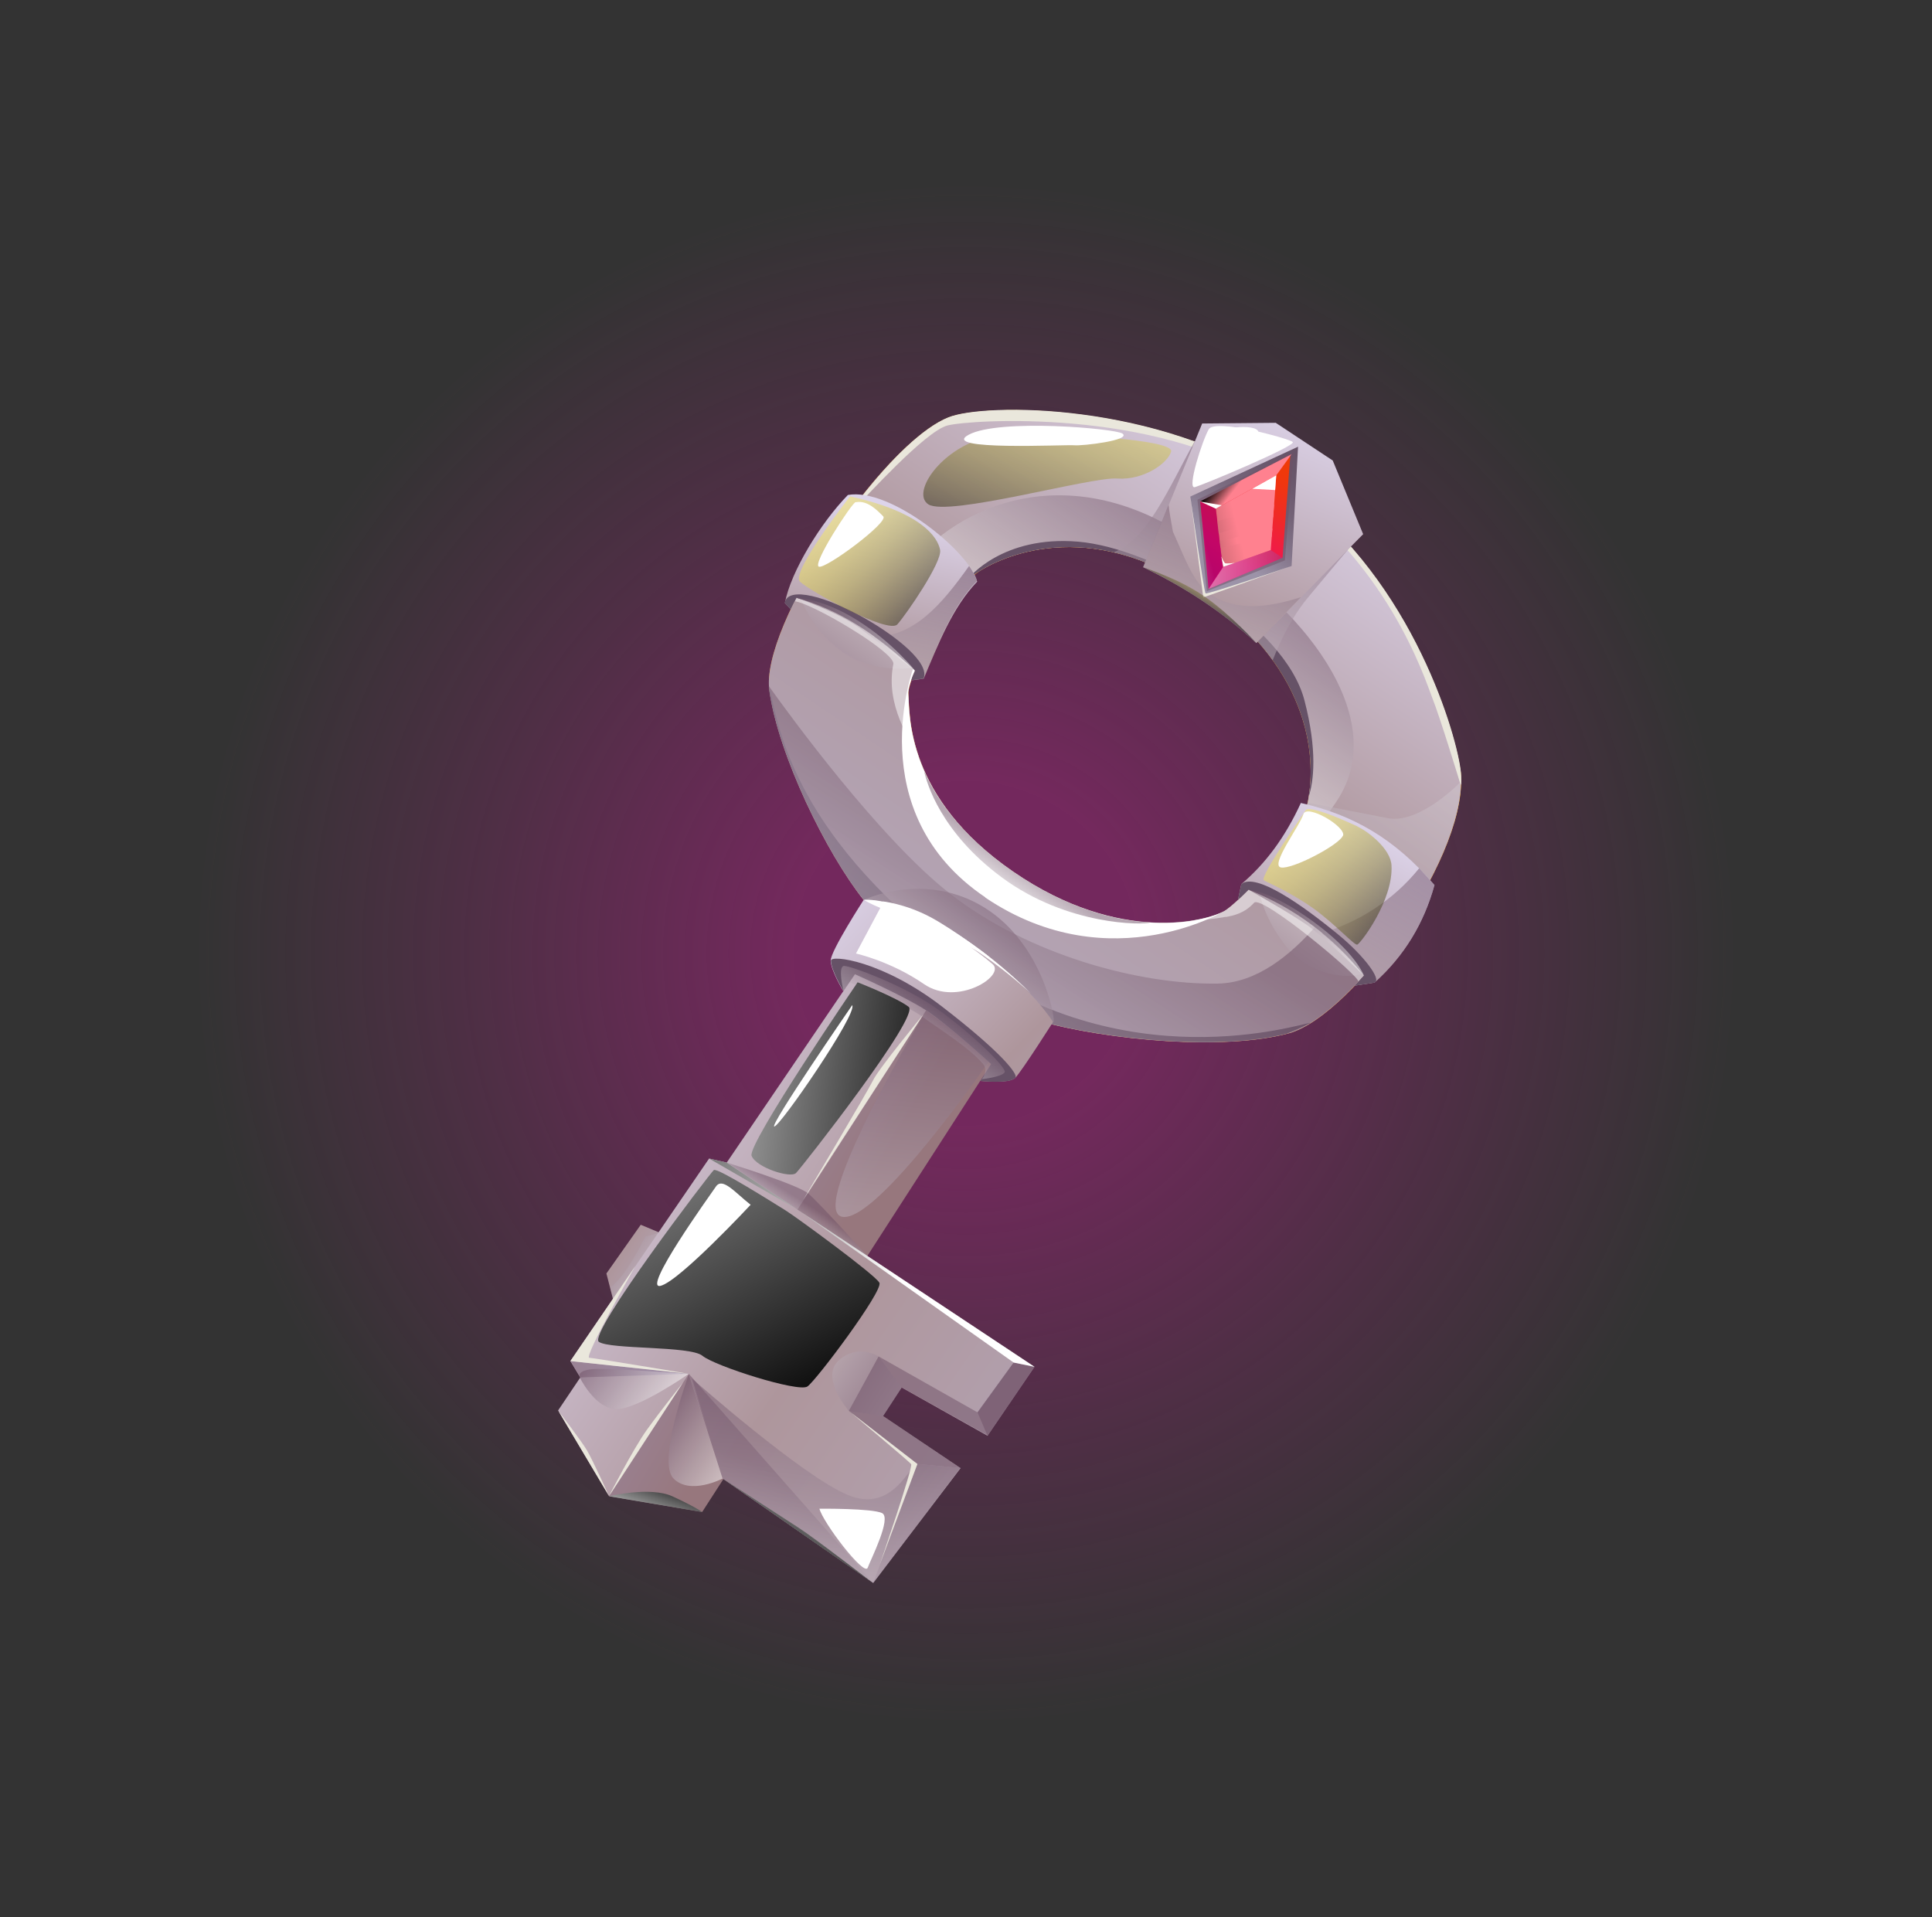 <?xml version="1.0" encoding="UTF-8"?>
<svg xmlns="http://www.w3.org/2000/svg" width="135" height="134" viewBox="0 0 135 134" fill="none">
  <rect x="0" y="0" width="135" height="134" fill="#333333" stroke="none"/>
  <g opacity="0.5">
    <path d="M13.506 79.17C6.578 49.35 25.135 19.559 54.955 12.631C84.775 5.703 114.566 24.26 121.494 54.08C128.422 83.9 109.865 113.691 80.045 120.619C50.225 127.547 20.434 108.99 13.506 79.17Z" fill="url(#paint0_radial_761_521)" style="mix-blend-mode:screen"></path>
  </g>
  <path fill-rule="evenodd" clip-rule="evenodd" d="M46.105 86.152L44.773 85.596L42.374 89.001L42.869 90.931L46.105 86.152Z" fill="url(#paint1_linear_761_521)"></path>
  <path style="mix-blend-mode:multiply" opacity="0.5" fill-rule="evenodd" clip-rule="evenodd" d="M46.107 86.15L45.088 86.423C44.339 87.93 43.551 89.284 42.65 89.964L42.891 90.925L46.128 86.146L46.107 86.15Z" fill="url(#paint2_linear_761_521)"></path>
  <path fill-rule="evenodd" clip-rule="evenodd" d="M42.563 104.567L49.066 105.667L74.149 66.774L70.298 62.19L57.593 76.576L42.563 104.567Z" fill="url(#paint3_linear_761_521)"></path>
  <path style="mix-blend-mode:multiply" opacity="0.5" fill-rule="evenodd" clip-rule="evenodd" d="M64.716 70.611C64.716 70.611 56.4 84.498 58.831 85.033C61.261 85.569 69.266 73.943 69.266 73.943L64.707 70.623L64.716 70.611Z" fill="url(#paint4_linear_761_521)"></path>
  <path fill-rule="evenodd" clip-rule="evenodd" d="M63.001 96.968L69.003 100.342L72.286 95.523L55.724 84.535L66.703 67.515L70.298 62.189L64.86 60.54L50.769 81.267L50.765 81.246L49.548 80.968L39.858 95.119L40.551 96.264L38.998 98.572L42.563 104.567L48.13 96.01L48.125 96.043L50.495 103.328L61.018 110.628L67.121 102.604L61.701 98.962L63.001 96.968Z" fill="url(#paint5_linear_761_521)"></path>
  <path style="mix-blend-mode:multiply" opacity="0.5" d="M50.764 81.247C50.764 81.247 55.73 82.77 56.492 83.421C57.253 84.072 60.626 87.803 60.626 87.803L50.785 81.243L50.764 81.247Z" fill="url(#paint6_linear_761_521)"></path>
  <path style="mix-blend-mode:multiply" opacity="0.5" fill-rule="evenodd" clip-rule="evenodd" d="M61.7 98.963L67.108 102.597L64.104 102.316C64.104 102.316 59.27 98.662 59.312 98.601C59.354 98.54 61.391 94.795 61.391 94.795L68.305 98.707L70.837 95.213L72.293 95.512L69.019 100.319L63.021 96.965L61.72 98.959L61.7 98.963Z" fill="url(#paint7_linear_761_521)"></path>
  <path style="mix-blend-mode:multiply" opacity="0.5" fill-rule="evenodd" clip-rule="evenodd" d="M72.285 95.524L70.829 95.226L68.305 98.707L69.003 100.343L72.285 95.524Z" fill="url(#paint8_linear_761_521)"></path>
  <path style="mix-blend-mode:multiply" opacity="0.5" fill-rule="evenodd" clip-rule="evenodd" d="M61.699 98.966L63 96.972L61.39 94.798C61.39 94.798 59.362 98.531 59.312 98.604C59.303 98.617 61.699 98.966 61.699 98.966Z" fill="url(#paint9_linear_761_521)"></path>
  <path style="mix-blend-mode:multiply" opacity="0.5" fill-rule="evenodd" clip-rule="evenodd" d="M64.105 102.316L61.018 110.629L67.109 102.596L64.105 102.316Z" fill="url(#paint10_linear_761_521)"></path>
  <path d="M102.032 53.741C101.626 50.843 98.329 39.868 89.527 33.898C80.929 28.104 68.761 28.177 66.262 29.183C61.563 31.077 53.117 43.736 53.767 48.247C54.397 52.762 57.743 59.599 60.376 62.911L72.404 71.302C77.491 72.727 85.6 73.435 90.099 72.199C94.574 70.945 102.862 59.46 102.044 53.749L102.032 53.741ZM68.319 39.991C69.819 39.019 75.939 35.901 83.976 41.435C92.013 46.969 91.915 53.511 91.376 56.102C91.064 57.657 89.406 59.856 87.912 61.5C86.931 62.558 86.027 63.399 85.586 63.673C84.478 64.337 78.325 66.114 70.802 60.934C63.28 55.755 63.583 49.913 63.479 48.542C63.456 48.182 63.672 47.501 64.031 46.664C65.041 44.307 67.22 40.697 68.332 40L68.319 39.991Z" fill="url(#paint11_linear_761_521)"></path>
  <path d="M102.032 53.737C101.626 50.839 98.317 39.855 89.519 33.906C80.921 28.112 68.761 28.173 66.254 29.192C61.555 31.085 53.109 43.744 53.759 48.255C54.389 52.77 57.736 59.608 60.368 62.919L72.397 71.31C77.483 72.735 85.592 73.443 90.091 72.207C94.566 70.954 102.854 59.468 102.036 53.758L102.032 53.737ZM87.909 61.475C86.928 62.533 86.024 63.374 85.582 63.648C84.475 64.312 78.321 66.089 70.799 60.909C63.277 55.73 63.579 49.888 63.476 48.517C63.453 48.157 63.669 47.476 64.028 46.639C64.896 44.618 66.606 41.715 67.776 40.462C67.97 40.233 68.154 40.071 68.32 39.987C69.82 39.015 75.94 35.897 83.977 41.431C92.013 46.965 91.899 52.9 91.441 55.69C91.435 55.831 91.404 55.954 91.385 56.086C91.073 57.641 89.415 59.84 87.921 61.484L87.909 61.475Z" fill="url(#paint12_linear_761_521)"></path>
  <path style="mix-blend-mode:multiply" opacity="0.5" d="M55.893 41.617C55.893 41.617 56.519 43.854 58.838 45.523C61.156 47.191 64.007 46.644 64.007 46.644C64.007 46.644 61.928 43.316 55.872 41.62L55.893 41.617Z" fill="url(#paint13_linear_761_521)"></path>
  <path style="mix-blend-mode:multiply" opacity="0.5" d="M87.892 61.791C87.892 61.791 88.066 63.952 89.966 66.253C91.854 68.547 95.251 68.466 95.447 67.788C95.643 67.11 87.9 61.779 87.9 61.779L87.892 61.791Z" fill="url(#paint14_linear_761_521)"></path>
  <path d="M91.565 71.486C91.428 71.554 90.883 71.847 89.986 72.204C89.966 72.208 89.957 72.221 89.957 72.221C85.438 73.407 77.436 72.701 72.395 71.289L60.366 62.898C57.738 59.607 54.4 52.757 53.758 48.234C53.739 48.131 53.732 48.036 53.733 47.928C54.328 50.108 54.966 57.915 66.74 66.781C78.514 75.647 90.888 71.525 91.565 71.486Z" fill="url(#paint15_linear_761_521)"></path>
  <path style="mix-blend-mode:multiply" opacity="0.5" d="M96.886 66.247C94.576 69.262 91.982 71.665 90.068 72.189C85.569 73.426 77.46 72.718 72.373 71.293L60.344 62.902C57.716 59.611 54.378 52.761 53.736 48.238C53.717 48.135 53.71 48.04 53.712 47.932C55.114 49.909 61.485 58.648 66.391 62.46C71.938 66.785 79.717 68.837 85.111 68.74C90.505 68.644 94.59 60.928 94.59 60.928C94.59 60.928 95.745 63.42 96.874 66.239L96.886 66.247Z" fill="url(#paint16_linear_761_521)"></path>
  <path d="M102.086 54.839C102.038 54.752 102.018 54.702 102.018 54.702C102.018 54.702 100.634 50.155 100.078 48.761C99.545 47.383 96.873 39.042 88.775 33.755C80.681 28.488 67.787 29.326 66.205 29.735C64.623 30.145 60.296 34.986 60.08 35.143C60.08 35.143 60.093 35.045 60.084 34.875C62.217 32.118 64.499 29.879 66.271 29.167C68.779 28.148 80.926 28.079 89.537 33.881C98.347 39.839 101.644 50.814 102.05 53.712C102.102 54.056 102.117 54.427 102.103 54.815L102.086 54.839Z" fill="#EAE7DC"></path>
  <path style="mix-blend-mode:multiply" opacity="0.5" d="M85.65 64.077C84.802 64.233 83.939 64.307 83.344 64.331C84.477 64.154 85.253 63.84 85.582 63.651C86.015 63.389 86.919 62.549 87.909 61.479C89.402 59.834 91.061 57.635 91.373 56.08C91.915 53.51 91.989 46.951 83.964 41.425C75.94 35.9 69.807 39.01 68.308 39.982C67.195 40.679 65.029 44.298 64.007 46.646C63.648 47.483 63.411 48.168 63.455 48.524C63.511 49.176 63.462 50.822 64.218 52.95C63.605 51.715 61.847 49.312 62.422 46.404C62.575 45.606 56.809 42.177 55.528 42.018C55.528 42.018 55.107 40.951 56.823 40.688C58.63 40.398 62.707 40.929 62.817 40.716C65.257 36.491 72.34 32.211 80.671 36.215C89.778 40.589 97.671 49.635 93.392 56.007C91.729 58.474 90.42 60.192 89.35 61.405C89.19 61.584 93.988 66.026 95.439 67.801C95.795 68.227 94.915 68.614 94.915 68.614C95.101 68.291 88.162 62.502 87.629 63.092C86.953 63.837 86.2 63.986 85.642 64.089L85.65 64.077Z" fill="url(#paint17_linear_761_521)"></path>
  <path style="mix-blend-mode:multiply" opacity="0.5" d="M96.895 66.237C94.116 63.637 91.053 60.716 91.053 60.716L91.365 56.091C91.365 56.091 94.78 56.745 96.989 57.182C99.194 57.599 101.998 54.708 101.998 54.708C101.998 54.708 102.01 54.716 102.076 54.725C102.015 57.988 99.673 62.57 96.895 66.237Z" fill="url(#paint18_linear_761_521)"></path>
  <path d="M91.442 55.691C91.909 52.888 91.622 46.695 83.977 41.431C75.941 35.898 69.821 39.016 68.321 39.988C68.146 40.084 67.974 40.255 67.777 40.462L67.691 40.403C67.691 40.403 70.047 37.402 75.35 37.857C80.653 38.312 89.75 43.565 91.151 48.953C92.06 52.433 91.804 54.64 91.433 55.703L91.442 55.691Z" fill="url(#paint19_linear_761_521)"></path>
  <path style="mix-blend-mode:multiply" opacity="0.5" d="M88.93 46.144C87.795 44.568 86.193 42.959 83.976 41.433C81.758 39.906 79.671 39.029 77.805 38.592C80.177 37.77 81.715 33.989 83.462 30.875L83.556 30.922L94.347 38.226C94.347 38.226 92.994 39.823 91.368 41.791C89.838 43.645 89.046 45.899 88.922 46.157L88.93 46.144Z" fill="url(#paint20_linear_761_521)"></path>
  <path d="M84.006 29.589L83.483 30.872L79.882 39.643C82.651 40.972 85.316 42.663 87.79 44.944L94.36 38.235L95.252 37.332L93.126 32.184L89.143 29.55L84.018 29.597L84.006 29.589Z" fill="url(#paint21_linear_761_521)"></path>
  <path style="mix-blend-mode:multiply" opacity="0.5" d="M81.954 37.132C81.84 36.511 81.729 35.911 81.656 35.283L79.87 39.633C82.639 40.962 85.304 42.653 87.778 44.934L90.9 41.738C88.657 42.451 86.13 42.842 84.248 41.275C83.286 40.469 82.713 38.81 81.942 37.123L81.954 37.132Z" fill="url(#paint22_linear_761_521)"></path>
  <path d="M90.702 31.219L83.173 34.704L84.137 41.671L90.251 39.559L90.702 31.219Z" fill="url(#paint23_linear_761_521)"></path>
  <path style="mix-blend-mode:multiply" opacity="0.5" d="M83.673 34.923L84.328 41.315L89.782 39.165L90.39 31.62L83.673 34.923Z" fill="url(#paint24_linear_761_521)"></path>
  <g style="mix-blend-mode:soft-light">
    <path d="M68.853 62.714C60.01 56.751 63.855 46.577 63.855 46.577C63.855 46.577 63.9 46.59 64.019 46.654C63.66 47.49 63.422 48.175 63.467 48.531C63.57 49.902 63.255 55.735 70.79 60.923C78.324 66.111 84.486 64.322 85.573 63.662C86.006 63.4 77.699 68.697 68.844 62.726L68.853 62.714Z" fill="white"></path>
  </g>
  <path style="mix-blend-mode:multiply" opacity="0.5" d="M60.372 62.888C60.372 62.888 64.624 60.831 68.805 63.44C72.999 66.057 73.796 71.535 73.612 71.409C73.428 71.282 67.505 69.263 66.195 68.253C64.886 67.243 60.372 62.888 60.372 62.888Z" fill="url(#paint25_linear_761_521)"></path>
  <path style="mix-blend-mode:screen" fill-rule="evenodd" clip-rule="evenodd" d="M70.829 95.225L55.724 84.535L72.285 95.523L70.829 95.225Z" fill="url(#paint26_linear_761_521)"></path>
  <path style="mix-blend-mode:multiply" opacity="0.5" fill-rule="evenodd" clip-rule="evenodd" d="M48.129 96.011L61.018 110.629L50.495 103.329L48.129 96.011Z" fill="url(#paint27_linear_761_521)"></path>
  <path d="M59.738 68.082C59.738 68.082 63.209 69.624 64.717 70.608C66.225 71.592 69.249 74.36 69.249 74.36L68.505 75.545C68.505 75.545 70.535 75.77 70.955 75.318C71.496 74.716 73.584 71.421 73.584 71.421C70.783 67.254 63.911 62.756 60.344 62.901C60.344 62.901 58.038 66.46 58.044 67.133C58.054 67.826 58.916 69.25 58.916 69.25L59.717 68.086L59.738 68.082Z" fill="url(#paint28_linear_761_521)"></path>
  <path d="M59.736 68.086C59.736 68.086 63.208 69.627 64.715 70.612C66.223 71.595 69.247 74.364 69.247 74.364L68.503 75.549C68.503 75.549 70.534 75.774 70.953 75.322C71.159 75.102 70.022 73.579 65.833 70.352C61.644 67.124 58.061 66.716 58.063 67.133C58.073 67.826 58.935 69.25 58.935 69.25L59.736 68.086Z" fill="url(#paint29_linear_761_521)"></path>
  <path d="M59.248 34.592C62.239 34.051 67.811 38.628 68.28 40.648C66.557 42.442 65.566 45.01 64.547 47.433L63.691 47.548C63.748 47.334 63.846 47.113 63.953 46.879C61.215 44.272 58.551 42.582 55.666 41.787C55.547 42.013 55.365 42.356 55.258 42.59L54.844 42.142C55.252 39.949 57.359 36.523 59.248 34.592Z" fill="url(#paint30_linear_761_521)"></path>
  <path style="mix-blend-mode:multiply" opacity="0.5" d="M68.269 40.639C68.191 40.332 67.995 39.962 67.716 39.554C65.832 42.211 63.845 44.546 61.053 44.483C62.004 45.174 62.958 45.939 63.926 46.841C63.82 47.074 63.734 47.304 63.665 47.51L64.52 47.394C65.53 44.983 66.531 42.403 68.253 40.61L68.269 40.639Z" fill="url(#paint31_linear_761_521)"></path>
  <path d="M64.535 47.425L63.679 47.54C63.736 47.326 63.835 47.105 63.941 46.871C61.204 44.264 58.539 42.574 55.654 41.779C55.536 42.004 55.353 42.348 55.246 42.582L54.832 42.134C55.048 40.928 57.789 41.696 60.468 43.234C62.669 44.496 64.989 46.346 64.535 47.425Z" fill="url(#paint32_linear_761_521)"></path>
  <path d="M90.911 56.121C94.562 56.956 97.467 58.612 100.236 61.855C99.499 64.526 98.132 66.8 96.049 68.671L94.656 68.885L95.306 68.177C93.16 65.471 90.479 63.463 87.247 62.176C86.975 62.44 86.732 62.688 86.502 62.891L86.737 61.789C88.421 60.366 89.802 58.518 90.907 56.1L90.911 56.121Z" fill="url(#paint33_linear_761_521)"></path>
  <path style="mix-blend-mode:multiply" opacity="0.5" d="M100.236 61.855C99.87 61.441 99.521 61.056 99.164 60.683C97.318 62.97 94.916 64.44 92.354 65.223C93.414 66.097 94.414 67.057 95.305 68.176L94.655 68.884L96.049 68.67C98.131 66.799 99.494 64.505 100.236 61.855Z" fill="url(#paint34_linear_761_521)"></path>
  <path d="M96.048 68.672L94.655 68.887L95.305 68.178C93.159 65.473 90.478 63.464 87.246 62.178C86.974 62.442 86.731 62.69 86.501 62.893L86.736 61.791C87.735 60.944 91.017 63.258 93.54 65.338C95.293 66.78 96.555 68.461 96.057 68.66L96.048 68.672Z" fill="url(#paint35_linear_761_521)"></path>
  <path fill-rule="evenodd" clip-rule="evenodd" d="M39.858 95.12L48.129 96.011L40.55 96.265L39.858 95.12Z" fill="url(#paint36_linear_761_521)"></path>
  <path style="mix-blend-mode:screen" fill-rule="evenodd" clip-rule="evenodd" d="M49.548 80.967L50.765 81.245L55.725 84.534L49.548 80.967Z" fill="url(#paint37_linear_761_521)"></path>
  <path style="mix-blend-mode:screen" fill-rule="evenodd" clip-rule="evenodd" d="M61.448 89.649C61.164 89.092 55.564 85.001 54.865 84.574C54.166 84.147 50.12 81.578 49.878 81.772C49.636 81.967 41.05 93.229 41.846 93.778C42.642 94.326 48.237 94.043 49.085 94.753C49.932 95.463 55.796 97.333 56.421 96.897C57.047 96.461 61.733 90.206 61.448 89.649Z" fill="url(#paint38_linear_761_521)"></path>
  <path style="mix-blend-mode:multiply" opacity="0.5" fill-rule="evenodd" clip-rule="evenodd" d="M61.391 94.796L59.312 98.602C59.312 98.602 57.256 96.264 58.627 95.06C59.99 93.867 61.391 94.796 61.391 94.796Z" fill="url(#paint39_linear_761_521)"></path>
  <path style="mix-blend-mode:multiply" opacity="0.5" fill-rule="evenodd" clip-rule="evenodd" d="M40.473 96.194C40.473 96.194 41.561 98.496 43.108 98.478C44.643 98.452 48.129 96.012 48.129 96.012C48.129 96.012 43.023 95.638 41.681 95.672C40.34 95.706 40.473 96.194 40.473 96.194Z" fill="url(#paint40_linear_761_521)"></path>
  <path style="mix-blend-mode:multiply" opacity="0.5" fill-rule="evenodd" clip-rule="evenodd" d="M48.129 96.011L50.495 103.329C50.495 103.329 48.233 104.516 47.062 103.331C45.879 102.137 48.141 96.02 48.141 96.02L48.129 96.011Z" fill="url(#paint41_linear_761_521)"></path>
  <path style="mix-blend-mode:multiply" opacity="0.5" d="M58.936 69.248C58.936 69.248 58.504 67.488 58.999 67.504C59.506 67.528 62.867 68.758 65.134 70.265C67.401 71.772 70.42 74.627 70.201 74.946C69.973 75.276 68.609 75.421 68.609 75.421C68.609 75.421 69.08 74.842 68.72 74.395C67.8 73.239 65.204 71.632 64.446 71.055C63.316 70.205 59.424 68.645 59.378 68.685C59.34 68.713 58.948 69.256 58.948 69.256L58.936 69.248Z" fill="url(#paint42_linear_761_521)"></path>
  <g style="mix-blend-mode:soft-light">
    <path d="M60.372 62.889C60.372 62.889 61.176 63.479 63.92 64.267C67.695 65.368 72 69.397 72 69.397C72 69.397 69.021 66.353 65.579 64.507C62.129 62.672 60.372 62.889 60.372 62.889Z" fill="white"></path>
  </g>
  <path style="mix-blend-mode:multiply" opacity="0.5" fill-rule="evenodd" clip-rule="evenodd" d="M64.105 102.315C63.593 102.27 62.435 105.789 59.265 104.491C56.095 103.193 48.363 96.352 48.363 96.352L50.482 103.32L61.005 110.619L67.096 102.587L64.092 102.307L64.105 102.315Z" fill="url(#paint43_linear_761_521)"></path>
  <g style="mix-blend-mode:soft-light">
    <path d="M61.543 63.389L59.811 66.639C59.811 66.639 62.242 67.175 64.569 68.778C66.897 70.38 70.318 68.166 69.348 67.372C65.514 64.101 61.543 63.389 61.543 63.389Z" fill="white"></path>
  </g>
  <path d="M39.856 95.122L48.128 96.013C48.128 96.013 41.572 94.912 41.172 94.89C40.78 94.855 44.379 88.501 44.379 88.501L39.856 95.122Z" fill="#EAE7DC"></path>
  <path d="M59.312 98.601L64.104 102.316L61.482 109.324C61.482 109.324 63.821 102.518 63.667 102.322C63.513 102.126 59.312 98.601 59.312 98.601Z" fill="#EAE7DC"></path>
  <path style="mix-blend-mode:screen" d="M50.531 103.356C50.531 103.356 61.07 110.684 61.009 110.642C60.96 110.609 56.979 107.525 55.753 106.735C54.527 105.945 50.531 103.356 50.531 103.356Z" fill="url(#paint44_linear_761_521)"></path>
  <path style="mix-blend-mode:screen" d="M42.563 104.566C42.563 104.566 45.428 103.866 46.981 104.574C48.535 105.283 49.077 105.675 49.077 105.675L42.575 104.574L42.563 104.566Z" fill="url(#paint45_linear_761_521)"></path>
  <path d="M38.998 98.572L42.563 104.567C42.563 104.567 41.413 102.041 41.023 101.375C40.633 100.709 38.986 98.564 38.986 98.564L38.998 98.572Z" fill="#EAE7DC"></path>
  <path d="M47.719 96.634L42.55 104.561C42.55 104.561 44.225 101.289 45.186 99.946C46.147 98.603 47.719 96.634 47.719 96.634Z" fill="#EAE7DC"></path>
  <path style="mix-blend-mode:screen" fill-rule="evenodd" clip-rule="evenodd" d="M59.927 68.649C59.927 68.649 52.206 79.966 52.516 80.775C52.826 81.585 55.228 82.372 55.625 81.977C56.023 81.583 64.318 71.005 63.494 70.366C62.671 69.726 59.927 68.649 59.927 68.649Z" fill="url(#paint46_linear_761_521)"></path>
  <path fill-rule="evenodd" clip-rule="evenodd" d="M64.523 70.892L56.139 83.829C56.139 83.829 60.605 76.321 61.001 75.51C61.384 74.691 64.523 70.892 64.523 70.892Z" fill="#EAE7DC"></path>
  <path d="M90.159 31.873L83.869 35.055L84.45 41.162L89.619 38.978L90.159 31.873Z" fill="url(#paint47_linear_761_521)"></path>
  <path style="mix-blend-mode:color-dodge" d="M90.252 31.741L89.178 33.222L84.955 35.552L83.886 35.032L90.252 31.741Z" fill="url(#paint48_linear_761_521)"></path>
  <path style="mix-blend-mode:color-dodge" d="M89.179 33.219L84.957 35.548L85.444 39.64L88.796 38.445L89.179 33.219Z" fill="url(#paint49_linear_761_521)"></path>
  <path style="mix-blend-mode:color-dodge" d="M88.961 36.16L89.028 35.249L85.054 36.431L85.144 37.27L88.961 36.16Z" fill="url(#paint50_linear_761_521)"></path>
  <path style="mix-blend-mode:color-dodge" d="M88.912 36.94L85.214 37.825L85.278 38.284L88.858 37.517L88.912 36.94Z" fill="url(#paint51_linear_761_521)"></path>
  <path style="mix-blend-mode:multiply" opacity="0.5" d="M83.869 35.058L84.955 35.553L85.442 39.645L84.476 41.074L83.869 35.058Z" fill="url(#paint52_linear_761_521)"></path>
  <path d="M83.173 34.703L84.078 41.755L90.251 39.558C90.251 39.558 84.353 41.566 84.239 41.469C84.138 41.381 83.173 34.703 83.173 34.703Z" fill="#EAE7DC"></path>
  <path d="M89.179 33.219L87.503 34.159L89.102 34.249L89.179 33.219Z" fill="white"></path>
  <path d="M83.871 35.054L84.957 35.549L85.373 35.311L83.871 35.054Z" fill="white"></path>
  <path d="M85.335 38.882L85.489 39.602L86.285 39.338C86.285 39.338 85.71 39.412 85.604 39.357C85.506 39.289 85.335 38.882 85.335 38.882Z" fill="white"></path>
  <path style="mix-blend-mode:multiply" opacity="0.5" d="M88.795 38.447L89.621 38.979L84.451 41.162L85.481 39.614L88.795 38.447Z" fill="url(#paint53_linear_761_521)"></path>
  <g style="mix-blend-mode:soft-light">
    <path d="M84.474 29.981C84.025 30.738 82.918 34.183 83.481 34.047C84.052 33.898 90.625 31.146 90.332 30.89C90.038 30.634 84.927 29.245 84.466 29.993L84.474 29.981Z" fill="white"></path>
  </g>
  <path style="mix-blend-mode:screen" opacity="0.5" d="M64.878 35.254C63.485 34.367 66.298 30.543 70.154 30.399C74.587 30.255 82.077 30.734 81.833 31.56C81.59 32.386 79.905 33.573 78.063 33.443C76.221 33.312 66.26 36.133 64.866 35.246L64.878 35.254Z" fill="url(#paint54_linear_761_521)"></path>
  <path style="mix-blend-mode:screen" opacity="0.5" d="M59.396 34.694C59.396 34.694 55.24 39.995 55.895 40.644C56.549 41.294 62.074 44.339 62.703 43.635C63.341 42.918 65.846 39.279 65.69 38.431C65.53 37.562 64.401 35.792 59.396 34.694Z" fill="url(#paint55_linear_761_521)"></path>
  <path style="mix-blend-mode:screen" opacity="0.5" d="M94.872 57.765C92.508 56.661 91.356 56.392 91.237 56.617C91.118 56.842 87.999 61.267 88.313 61.52C88.484 61.638 90.247 62.382 91.79 63.499C93.333 64.615 94.656 66.104 94.843 66.016C95.1 65.904 97.369 62.898 97.232 60.474C97.171 59.33 95.609 58.11 94.851 57.769L94.872 57.765Z" fill="url(#paint56_linear_761_521)"></path>
  <path style="mix-blend-mode:multiply" opacity="0.5" d="M87.237 62.19C87.237 62.19 88.702 62.187 91.714 64.37C94.726 66.552 95.304 68.178 95.304 68.178C95.304 68.178 92.518 65.483 91.351 64.661C90.183 63.839 87.246 62.178 87.246 62.178L87.237 62.19Z" fill="url(#paint57_linear_761_521)"></path>
  <path style="mix-blend-mode:multiply" opacity="0.5" d="M55.655 41.777C55.655 41.777 58.586 42.766 60.152 43.953C61.719 45.14 63.941 46.869 63.941 46.869C63.941 46.869 62.354 44.873 59.901 43.347C57.445 41.8 55.667 41.786 55.667 41.786L55.655 41.777Z" fill="url(#paint58_linear_761_521)"></path>
  <path d="M61.655 62.993C61.655 62.993 63.212 63.144 65.001 64.087C66.782 65.042 69.143 66.885 69.143 66.885C69.143 66.885 65.351 64.996 63.913 64.277C62.476 63.558 61.655 62.993 61.655 62.993Z" fill="white"></path>
  <path d="M62.645 64.309C62.429 63.6 60.937 65.138 61.117 66.056C61.285 66.966 62.76 64.641 62.645 64.309Z" fill="white"></path>
  <path d="M59.791 35.089C59.522 35.138 56.714 39.453 57.223 39.605C57.733 39.757 62.114 36.489 61.72 36.091C61.325 35.694 60.631 34.944 59.804 35.097L59.791 35.089Z" fill="white"></path>
  <path d="M78.438 30.303C77.911 29.941 69.814 29.241 67.692 30.381C65.571 31.521 74.502 31.061 75.058 31.119C75.615 31.177 79.111 30.767 78.425 30.295L78.438 30.303Z" fill="white"></path>
  <path d="M93.846 58.411C94.083 57.78 91.302 56.154 91.076 56.901C90.862 57.657 88.72 60.48 89.506 60.624C90.304 60.776 93.598 59.035 93.834 58.403L93.846 58.411Z" fill="white"></path>
  <path style="mix-blend-mode:multiply" opacity="0.5" d="M80.333 64.478C79.914 64.641 74.603 64.722 70.008 61.324C65.723 58.157 64.756 54.709 64.574 53.898C65.524 56.033 67.347 58.553 70.79 60.923C74.441 63.437 77.769 64.32 80.333 64.478Z" fill="url(#paint59_linear_761_521)"></path>
  <path d="M87.938 30.2C87.812 29.517 84.76 29.962 85.275 30.316C85.789 30.671 88.041 30.704 87.938 30.2Z" fill="white"></path>
  <path style="mix-blend-mode:screen" opacity="0.5" d="M87.779 44.932C85.329 42.667 82.677 40.985 79.928 39.653C80.264 39.794 82.387 40.461 84.127 41.659C86.001 42.95 87.779 44.932 87.779 44.932Z" fill="url(#paint60_linear_761_521)"></path>
  <g style="mix-blend-mode:soft-light">
    <path d="M57.259 105.44C57.5 106.401 60.393 110.199 60.63 109.567C60.866 108.935 62.303 106.114 61.648 105.753C60.985 105.405 57.259 105.44 57.259 105.44Z" fill="white"></path>
  </g>
  <path d="M52.452 84.2C51.351 83.333 50.489 82.252 50.025 82.925C49.561 83.599 44.837 90.171 46.15 89.865C47.462 89.558 52.461 84.187 52.461 84.187L52.452 84.2Z" fill="white"></path>
  <path d="M59.547 70.249C59.547 70.249 53.701 78.74 54.106 78.729C54.51 78.719 59.943 70.829 59.547 70.249Z" fill="white"></path>
  <path d="M66.347 59.507C66.89 60.477 67.068 61.503 69.778 62.971C72.475 64.431 73.304 64.406 73.304 64.406L66.359 59.516L66.347 59.507Z" fill="white"></path>
  <defs>
    <radialGradient id="paint0_radial_761_521" cx="0" cy="0" r="1" gradientUnits="userSpaceOnUse" gradientTransform="translate(67.5 66.625) rotate(-103.08) scale(55.432 55.432)">
      <stop offset="0.215" stop-color="#B41E87"></stop>
      <stop offset="0.605" stop-color="#B41E87" stop-opacity="0.44"></stop>
      <stop offset="0.965" stop-color="#B41E87" stop-opacity="0"></stop>
    </radialGradient>
    <linearGradient id="paint1_linear_761_521" x1="40.036" y1="85.603" x2="46.528" y2="89.893" gradientUnits="userSpaceOnUse">
      <stop stop-color="#DDD4EA"></stop>
      <stop offset="0.51" stop-color="#AE969C"></stop>
      <stop offset="1" stop-color="#B5A7BA"></stop>
    </linearGradient>
    <linearGradient id="paint2_linear_761_521" x1="40.49" y1="85.731" x2="48.01" y2="91.018" gradientUnits="userSpaceOnUse">
      <stop stop-color="#6E5066"></stop>
      <stop offset="0.99" stop-color="white"></stop>
    </linearGradient>
    <linearGradient id="paint3_linear_761_521" x1="59.31" y1="85.072" x2="50.501" y2="79.873" gradientUnits="userSpaceOnUse">
      <stop stop-color="#97777D"></stop>
      <stop offset="1" stop-color="#9C89A2"></stop>
    </linearGradient>
    <linearGradient id="paint4_linear_761_521" x1="64.77" y1="69.745" x2="61.857" y2="98.657" gradientUnits="userSpaceOnUse">
      <stop stop-color="#6E5066"></stop>
      <stop offset="0.99" stop-color="white"></stop>
    </linearGradient>
    <linearGradient id="paint5_linear_761_521" x1="40.297" y1="72.215" x2="81.993" y2="101.07" gradientUnits="userSpaceOnUse">
      <stop stop-color="#DDD4EA"></stop>
      <stop offset="0.51" stop-color="#AE969C"></stop>
      <stop offset="1" stop-color="#B5A7BA"></stop>
    </linearGradient>
    <linearGradient id="paint6_linear_761_521" x1="56.071" y1="83.926" x2="54.837" y2="85.876" gradientUnits="userSpaceOnUse">
      <stop stop-color="#6E5066"></stop>
      <stop offset="0.99" stop-color="white"></stop>
    </linearGradient>
    <linearGradient id="paint7_linear_761_521" x1="68.986" y1="99.79" x2="77.345" y2="106.954" gradientUnits="userSpaceOnUse">
      <stop stop-color="#6E5066"></stop>
      <stop offset="0.99" stop-color="white"></stop>
    </linearGradient>
    <linearGradient id="paint8_linear_761_521" x1="74.849" y1="100.901" x2="80.635" y2="104.957" gradientUnits="userSpaceOnUse">
      <stop stop-color="#6E5066"></stop>
      <stop offset="0.99" stop-color="white"></stop>
    </linearGradient>
    <linearGradient id="paint9_linear_761_521" x1="57.51" y1="94.926" x2="78.185" y2="107.808" gradientUnits="userSpaceOnUse">
      <stop stop-color="#6E5066"></stop>
      <stop offset="0.99" stop-color="white"></stop>
    </linearGradient>
    <linearGradient id="paint10_linear_761_521" x1="60.44" y1="104.018" x2="75.846" y2="115.059" gradientUnits="userSpaceOnUse">
      <stop stop-color="#6E5066"></stop>
      <stop offset="0.99" stop-color="white"></stop>
    </linearGradient>
    <linearGradient id="paint11_linear_761_521" x1="92.128" y1="30.199" x2="65.993" y2="69.073" gradientUnits="userSpaceOnUse">
      <stop stop-color="#FCF800"></stop>
      <stop offset="0.42" stop-color="#FC9700"></stop>
      <stop offset="0.6" stop-color="#FE8500"></stop>
      <stop offset="0.84" stop-color="#FC9400"></stop>
      <stop offset="1" stop-color="#FCF800"></stop>
    </linearGradient>
    <linearGradient id="paint12_linear_761_521" x1="92.12" y1="30.207" x2="66.006" y2="69.077" gradientUnits="userSpaceOnUse">
      <stop stop-color="#DDD4EA"></stop>
      <stop offset="0.51" stop-color="#AE969C"></stop>
      <stop offset="1" stop-color="#B5A7BA"></stop>
    </linearGradient>
    <linearGradient id="paint13_linear_761_521" x1="56.11" y1="49.406" x2="63.094" y2="39.839" gradientUnits="userSpaceOnUse">
      <stop stop-color="#6E5066"></stop>
      <stop offset="0.99" stop-color="white"></stop>
    </linearGradient>
    <linearGradient id="paint14_linear_761_521" x1="86.945" y1="71.27" x2="94.144" y2="61.419" gradientUnits="userSpaceOnUse">
      <stop stop-color="#6E5066"></stop>
      <stop offset="0.99" stop-color="white"></stop>
    </linearGradient>
    <linearGradient id="paint15_linear_761_521" x1="51.873" y1="50.657" x2="88.528" y2="75.896" gradientUnits="userSpaceOnUse">
      <stop stop-color="#9C93A8"></stop>
      <stop offset="0.23" stop-color="#87798E"></stop>
      <stop offset="0.5" stop-color="#746378"></stop>
      <stop offset="0.77" stop-color="#69566B"></stop>
      <stop offset="1" stop-color="#665267"></stop>
    </linearGradient>
    <linearGradient id="paint16_linear_761_521" x1="74.354" y1="58.606" x2="57.508" y2="85.275" gradientUnits="userSpaceOnUse">
      <stop stop-color="#6E5066"></stop>
      <stop offset="0.99" stop-color="white"></stop>
    </linearGradient>
    <linearGradient id="paint17_linear_761_521" x1="86.356" y1="39.027" x2="78.342" y2="50.666" gradientUnits="userSpaceOnUse">
      <stop stop-color="#6E5066"></stop>
      <stop offset="0.99" stop-color="white"></stop>
    </linearGradient>
    <linearGradient id="paint18_linear_761_521" x1="76.756" y1="84.968" x2="111.024" y2="38.059" gradientUnits="userSpaceOnUse">
      <stop stop-color="#6E5066"></stop>
      <stop offset="0.99" stop-color="white"></stop>
    </linearGradient>
    <linearGradient id="paint19_linear_761_521" x1="74.349" y1="57.539" x2="77.361" y2="52.064" gradientUnits="userSpaceOnUse">
      <stop stop-color="#9C93A8"></stop>
      <stop offset="0.23" stop-color="#87798E"></stop>
      <stop offset="0.5" stop-color="#746378"></stop>
      <stop offset="0.77" stop-color="#69566B"></stop>
      <stop offset="1" stop-color="#665267"></stop>
    </linearGradient>
    <linearGradient id="paint20_linear_761_521" x1="88.889" y1="31.596" x2="79.186" y2="55.129" gradientUnits="userSpaceOnUse">
      <stop stop-color="#6E5066"></stop>
      <stop offset="0.99" stop-color="white"></stop>
    </linearGradient>
    <linearGradient id="paint21_linear_761_521" x1="91.578" y1="28.716" x2="79.683" y2="57.53" gradientUnits="userSpaceOnUse">
      <stop stop-color="#DDD4EA"></stop>
      <stop offset="0.51" stop-color="#AE969C"></stop>
      <stop offset="1" stop-color="#B5A7BA"></stop>
    </linearGradient>
    <linearGradient id="paint22_linear_761_521" x1="87.04" y1="36.696" x2="81.731" y2="49.547" gradientUnits="userSpaceOnUse">
      <stop stop-color="#6E5066"></stop>
      <stop offset="0.99" stop-color="white"></stop>
    </linearGradient>
    <linearGradient id="paint23_linear_761_521" x1="85.674" y1="38.521" x2="91.064" y2="31.27" gradientUnits="userSpaceOnUse">
      <stop stop-color="#9C93A8"></stop>
      <stop offset="0.23" stop-color="#87798E"></stop>
      <stop offset="0.5" stop-color="#746378"></stop>
      <stop offset="0.77" stop-color="#69566B"></stop>
      <stop offset="1" stop-color="#665267"></stop>
    </linearGradient>
    <linearGradient id="paint24_linear_761_521" x1="79.05" y1="37.807" x2="71.738" y2="38.985" gradientUnits="userSpaceOnUse">
      <stop stop-color="#6E5066"></stop>
      <stop offset="0.99" stop-color="white"></stop>
    </linearGradient>
    <linearGradient id="paint25_linear_761_521" x1="70.469" y1="62.78" x2="62.534" y2="72.757" gradientUnits="userSpaceOnUse">
      <stop stop-color="#6E5066"></stop>
      <stop offset="0.99" stop-color="white"></stop>
    </linearGradient>
    <linearGradient id="paint26_linear_761_521" x1="56.602" y1="95.614" x2="63.483" y2="90.42" gradientUnits="userSpaceOnUse">
      <stop></stop>
      <stop offset="1" stop-color="white"></stop>
    </linearGradient>
    <linearGradient id="paint27_linear_761_521" x1="54.683" y1="103.016" x2="50.194" y2="114.86" gradientUnits="userSpaceOnUse">
      <stop stop-color="#6E5066"></stop>
      <stop offset="0.99" stop-color="white"></stop>
    </linearGradient>
    <linearGradient id="paint28_linear_761_521" x1="58.184" y1="62.208" x2="81.931" y2="85.422" gradientUnits="userSpaceOnUse">
      <stop stop-color="#DDD4EA"></stop>
      <stop offset="0.51" stop-color="#AE969C"></stop>
      <stop offset="1" stop-color="#B5A7BA"></stop>
    </linearGradient>
    <linearGradient id="paint29_linear_761_521" x1="60.9" y1="75.786" x2="63.171" y2="72.907" gradientUnits="userSpaceOnUse">
      <stop stop-color="#9C93A8"></stop>
      <stop offset="0.23" stop-color="#87798E"></stop>
      <stop offset="0.5" stop-color="#746378"></stop>
      <stop offset="0.77" stop-color="#69566B"></stop>
      <stop offset="1" stop-color="#665267"></stop>
    </linearGradient>
    <linearGradient id="paint30_linear_761_521" x1="62.774" y1="35.557" x2="58.624" y2="55.274" gradientUnits="userSpaceOnUse">
      <stop stop-color="#DDD4EA"></stop>
      <stop offset="0.51" stop-color="#AE969C"></stop>
      <stop offset="1" stop-color="#B5A7BA"></stop>
    </linearGradient>
    <linearGradient id="paint31_linear_761_521" x1="65.334" y1="39.394" x2="62.348" y2="53.592" gradientUnits="userSpaceOnUse">
      <stop stop-color="#6E5066"></stop>
      <stop offset="0.99" stop-color="white"></stop>
    </linearGradient>
    <linearGradient id="paint32_linear_761_521" x1="54.24" y1="51.623" x2="56.234" y2="49.095" gradientUnits="userSpaceOnUse">
      <stop stop-color="#9C93A8"></stop>
      <stop offset="0.23" stop-color="#87798E"></stop>
      <stop offset="0.5" stop-color="#746378"></stop>
      <stop offset="0.77" stop-color="#69566B"></stop>
      <stop offset="1" stop-color="#665267"></stop>
    </linearGradient>
    <linearGradient id="paint33_linear_761_521" x1="96.203" y1="57.615" x2="83.186" y2="80.112" gradientUnits="userSpaceOnUse">
      <stop stop-color="#DDD4EA"></stop>
      <stop offset="0.51" stop-color="#AE969C"></stop>
      <stop offset="1" stop-color="#B5A7BA"></stop>
    </linearGradient>
    <linearGradient id="paint34_linear_761_521" x1="98.719" y1="59.835" x2="86.511" y2="80.921" gradientUnits="userSpaceOnUse">
      <stop stop-color="#6E5066"></stop>
      <stop offset="0.99" stop-color="white"></stop>
    </linearGradient>
    <linearGradient id="paint35_linear_761_521" x1="89.701" y1="67.426" x2="90.521" y2="66.365" gradientUnits="userSpaceOnUse">
      <stop stop-color="#9C93A8"></stop>
      <stop offset="0.23" stop-color="#87798E"></stop>
      <stop offset="0.5" stop-color="#746378"></stop>
      <stop offset="0.77" stop-color="#69566B"></stop>
      <stop offset="1" stop-color="#665267"></stop>
    </linearGradient>
    <linearGradient id="paint36_linear_761_521" x1="37.275" y1="101.992" x2="44.693" y2="94.891" gradientUnits="userSpaceOnUse">
      <stop stop-color="#97777D"></stop>
      <stop offset="1" stop-color="#9C89A2"></stop>
    </linearGradient>
    <linearGradient id="paint37_linear_761_521" x1="34.918" y1="71.056" x2="64.95" y2="90.886" gradientUnits="userSpaceOnUse">
      <stop></stop>
      <stop offset="1" stop-color="white"></stop>
    </linearGradient>
    <linearGradient id="paint38_linear_761_521" x1="55.975" y1="100.22" x2="36.448" y2="61.96" gradientUnits="userSpaceOnUse">
      <stop></stop>
      <stop offset="1" stop-color="white"></stop>
    </linearGradient>
    <linearGradient id="paint39_linear_761_521" x1="63.21" y1="98.685" x2="53.745" y2="92.078" gradientUnits="userSpaceOnUse">
      <stop stop-color="#6E5066"></stop>
      <stop offset="0.99" stop-color="white"></stop>
    </linearGradient>
    <linearGradient id="paint40_linear_761_521" x1="41.495" y1="94.605" x2="46.653" y2="98.156" gradientUnits="userSpaceOnUse">
      <stop stop-color="#6E5066"></stop>
      <stop offset="0.99" stop-color="white"></stop>
    </linearGradient>
    <linearGradient id="paint41_linear_761_521" x1="46.239" y1="98.755" x2="51.262" y2="102.214" gradientUnits="userSpaceOnUse">
      <stop stop-color="#6E5066"></stop>
      <stop offset="0.99" stop-color="white"></stop>
    </linearGradient>
    <linearGradient id="paint42_linear_761_521" x1="65.515" y1="69.895" x2="62.52" y2="74.009" gradientUnits="userSpaceOnUse">
      <stop stop-color="#6E5066"></stop>
      <stop offset="0.99" stop-color="white"></stop>
    </linearGradient>
    <linearGradient id="paint43_linear_761_521" x1="58.039" y1="96.567" x2="55.505" y2="121.623" gradientUnits="userSpaceOnUse">
      <stop stop-color="#6E5066"></stop>
      <stop offset="0.99" stop-color="white"></stop>
    </linearGradient>
    <linearGradient id="paint44_linear_761_521" x1="54.476" y1="109.088" x2="58.146" y2="103.181" gradientUnits="userSpaceOnUse">
      <stop></stop>
      <stop offset="1" stop-color="white"></stop>
    </linearGradient>
    <linearGradient id="paint45_linear_761_521" x1="46.539" y1="102.988" x2="45.076" y2="107.29" gradientUnits="userSpaceOnUse">
      <stop></stop>
      <stop offset="1" stop-color="white"></stop>
    </linearGradient>
    <linearGradient id="paint46_linear_761_521" x1="67.271" y1="76.578" x2="41.937" y2="73.401" gradientUnits="userSpaceOnUse">
      <stop></stop>
      <stop offset="1" stop-color="white"></stop>
    </linearGradient>
    <linearGradient id="paint47_linear_761_521" x1="89.923" y1="32.452" x2="81.963" y2="43.856" gradientUnits="userSpaceOnUse">
      <stop stop-color="#F03A07"></stop>
      <stop offset="0.09" stop-color="#F0360F"></stop>
      <stop offset="0.23" stop-color="#F02B25"></stop>
      <stop offset="0.4" stop-color="#F01A48"></stop>
      <stop offset="0.53" stop-color="#F00C68"></stop>
      <stop offset="0.71" stop-color="#D2096F"></stop>
      <stop offset="1" stop-color="#9E057D"></stop>
    </linearGradient>
    <linearGradient id="paint48_linear_761_521" x1="86.982" y1="33.317" x2="85.909" y2="32.488" gradientUnits="userSpaceOnUse">
      <stop stop-color="#FF818F"></stop>
      <stop offset="1"></stop>
    </linearGradient>
    <linearGradient id="paint49_linear_761_521" x1="86.421" y1="36.647" x2="76.258" y2="39.238" gradientUnits="userSpaceOnUse">
      <stop stop-color="#FF818F"></stop>
      <stop offset="1"></stop>
    </linearGradient>
    <linearGradient id="paint50_linear_761_521" x1="86.362" y1="36.447" x2="78.066" y2="38.554" gradientUnits="userSpaceOnUse">
      <stop stop-color="#FF818F"></stop>
      <stop offset="1"></stop>
    </linearGradient>
    <linearGradient id="paint51_linear_761_521" x1="86.444" y1="37.823" x2="78.935" y2="39.732" gradientUnits="userSpaceOnUse">
      <stop stop-color="#FF818F"></stop>
      <stop offset="1"></stop>
    </linearGradient>
    <linearGradient id="paint52_linear_761_521" x1="84.311" y1="38.035" x2="80.766" y2="38.935" gradientUnits="userSpaceOnUse">
      <stop stop-color="#960066"></stop>
      <stop offset="1" stop-color="white"></stop>
    </linearGradient>
    <linearGradient id="paint53_linear_761_521" x1="91.314" y1="39.64" x2="83.133" y2="39.929" gradientUnits="userSpaceOnUse">
      <stop stop-color="#960066"></stop>
      <stop offset="1" stop-color="white"></stop>
    </linearGradient>
    <linearGradient id="paint54_linear_761_521" x1="76.554" y1="22.651" x2="70.985" y2="39.657" gradientUnits="userSpaceOnUse">
      <stop stop-color="#FFF261"></stop>
      <stop offset="0.11" stop-color="#FAED5F"></stop>
      <stop offset="0.23" stop-color="#ECE05A"></stop>
      <stop offset="0.36" stop-color="#D6CB51"></stop>
      <stop offset="0.5" stop-color="#B6AD45"></stop>
      <stop offset="0.64" stop-color="#8E8636"></stop>
      <stop offset="0.78" stop-color="#5C5723"></stop>
      <stop offset="0.92" stop-color="#22210D"></stop>
      <stop offset="1"></stop>
    </linearGradient>
    <linearGradient id="paint55_linear_761_521" x1="56.682" y1="35.462" x2="65.099" y2="43.171" gradientUnits="userSpaceOnUse">
      <stop stop-color="#FFF261"></stop>
      <stop offset="0.11" stop-color="#FAED5F"></stop>
      <stop offset="0.23" stop-color="#ECE05A"></stop>
      <stop offset="0.36" stop-color="#D6CB51"></stop>
      <stop offset="0.5" stop-color="#B6AD45"></stop>
      <stop offset="0.64" stop-color="#8E8636"></stop>
      <stop offset="0.78" stop-color="#5C5723"></stop>
      <stop offset="0.92" stop-color="#22210D"></stop>
      <stop offset="1"></stop>
    </linearGradient>
    <linearGradient id="paint56_linear_761_521" x1="88.794" y1="56.939" x2="97.773" y2="65.144" gradientUnits="userSpaceOnUse">
      <stop stop-color="#FFF261"></stop>
      <stop offset="0.11" stop-color="#FAED5F"></stop>
      <stop offset="0.23" stop-color="#ECE05A"></stop>
      <stop offset="0.36" stop-color="#D6CB51"></stop>
      <stop offset="0.5" stop-color="#B6AD45"></stop>
      <stop offset="0.64" stop-color="#8E8636"></stop>
      <stop offset="0.78" stop-color="#5C5723"></stop>
      <stop offset="0.92" stop-color="#22210D"></stop>
      <stop offset="1"></stop>
    </linearGradient>
    <linearGradient id="paint57_linear_761_521" x1="87.347" y1="62.031" x2="95.616" y2="67.725" gradientUnits="userSpaceOnUse">
      <stop stop-color="#6E5066"></stop>
      <stop offset="0.99" stop-color="white"></stop>
    </linearGradient>
    <linearGradient id="paint58_linear_761_521" x1="55.975" y1="41.312" x2="63.963" y2="46.812" gradientUnits="userSpaceOnUse">
      <stop stop-color="#6E5066"></stop>
      <stop offset="0.99" stop-color="white"></stop>
    </linearGradient>
    <linearGradient id="paint59_linear_761_521" x1="71.534" y1="60.55" x2="69.758" y2="63.156" gradientUnits="userSpaceOnUse">
      <stop stop-color="#6E5066"></stop>
      <stop offset="0.99" stop-color="white"></stop>
    </linearGradient>
    <linearGradient id="paint60_linear_761_521" x1="85.214" y1="39.897" x2="83.824" y2="42.335" gradientUnits="userSpaceOnUse">
      <stop stop-color="#FFF261"></stop>
      <stop offset="0.11" stop-color="#FAED5F"></stop>
      <stop offset="0.23" stop-color="#ECE05A"></stop>
      <stop offset="0.36" stop-color="#D6CB51"></stop>
      <stop offset="0.5" stop-color="#B6AD45"></stop>
      <stop offset="0.64" stop-color="#8E8636"></stop>
      <stop offset="0.78" stop-color="#5C5723"></stop>
      <stop offset="0.92" stop-color="#22210D"></stop>
      <stop offset="1"></stop>
    </linearGradient>
  </defs>
</svg>
